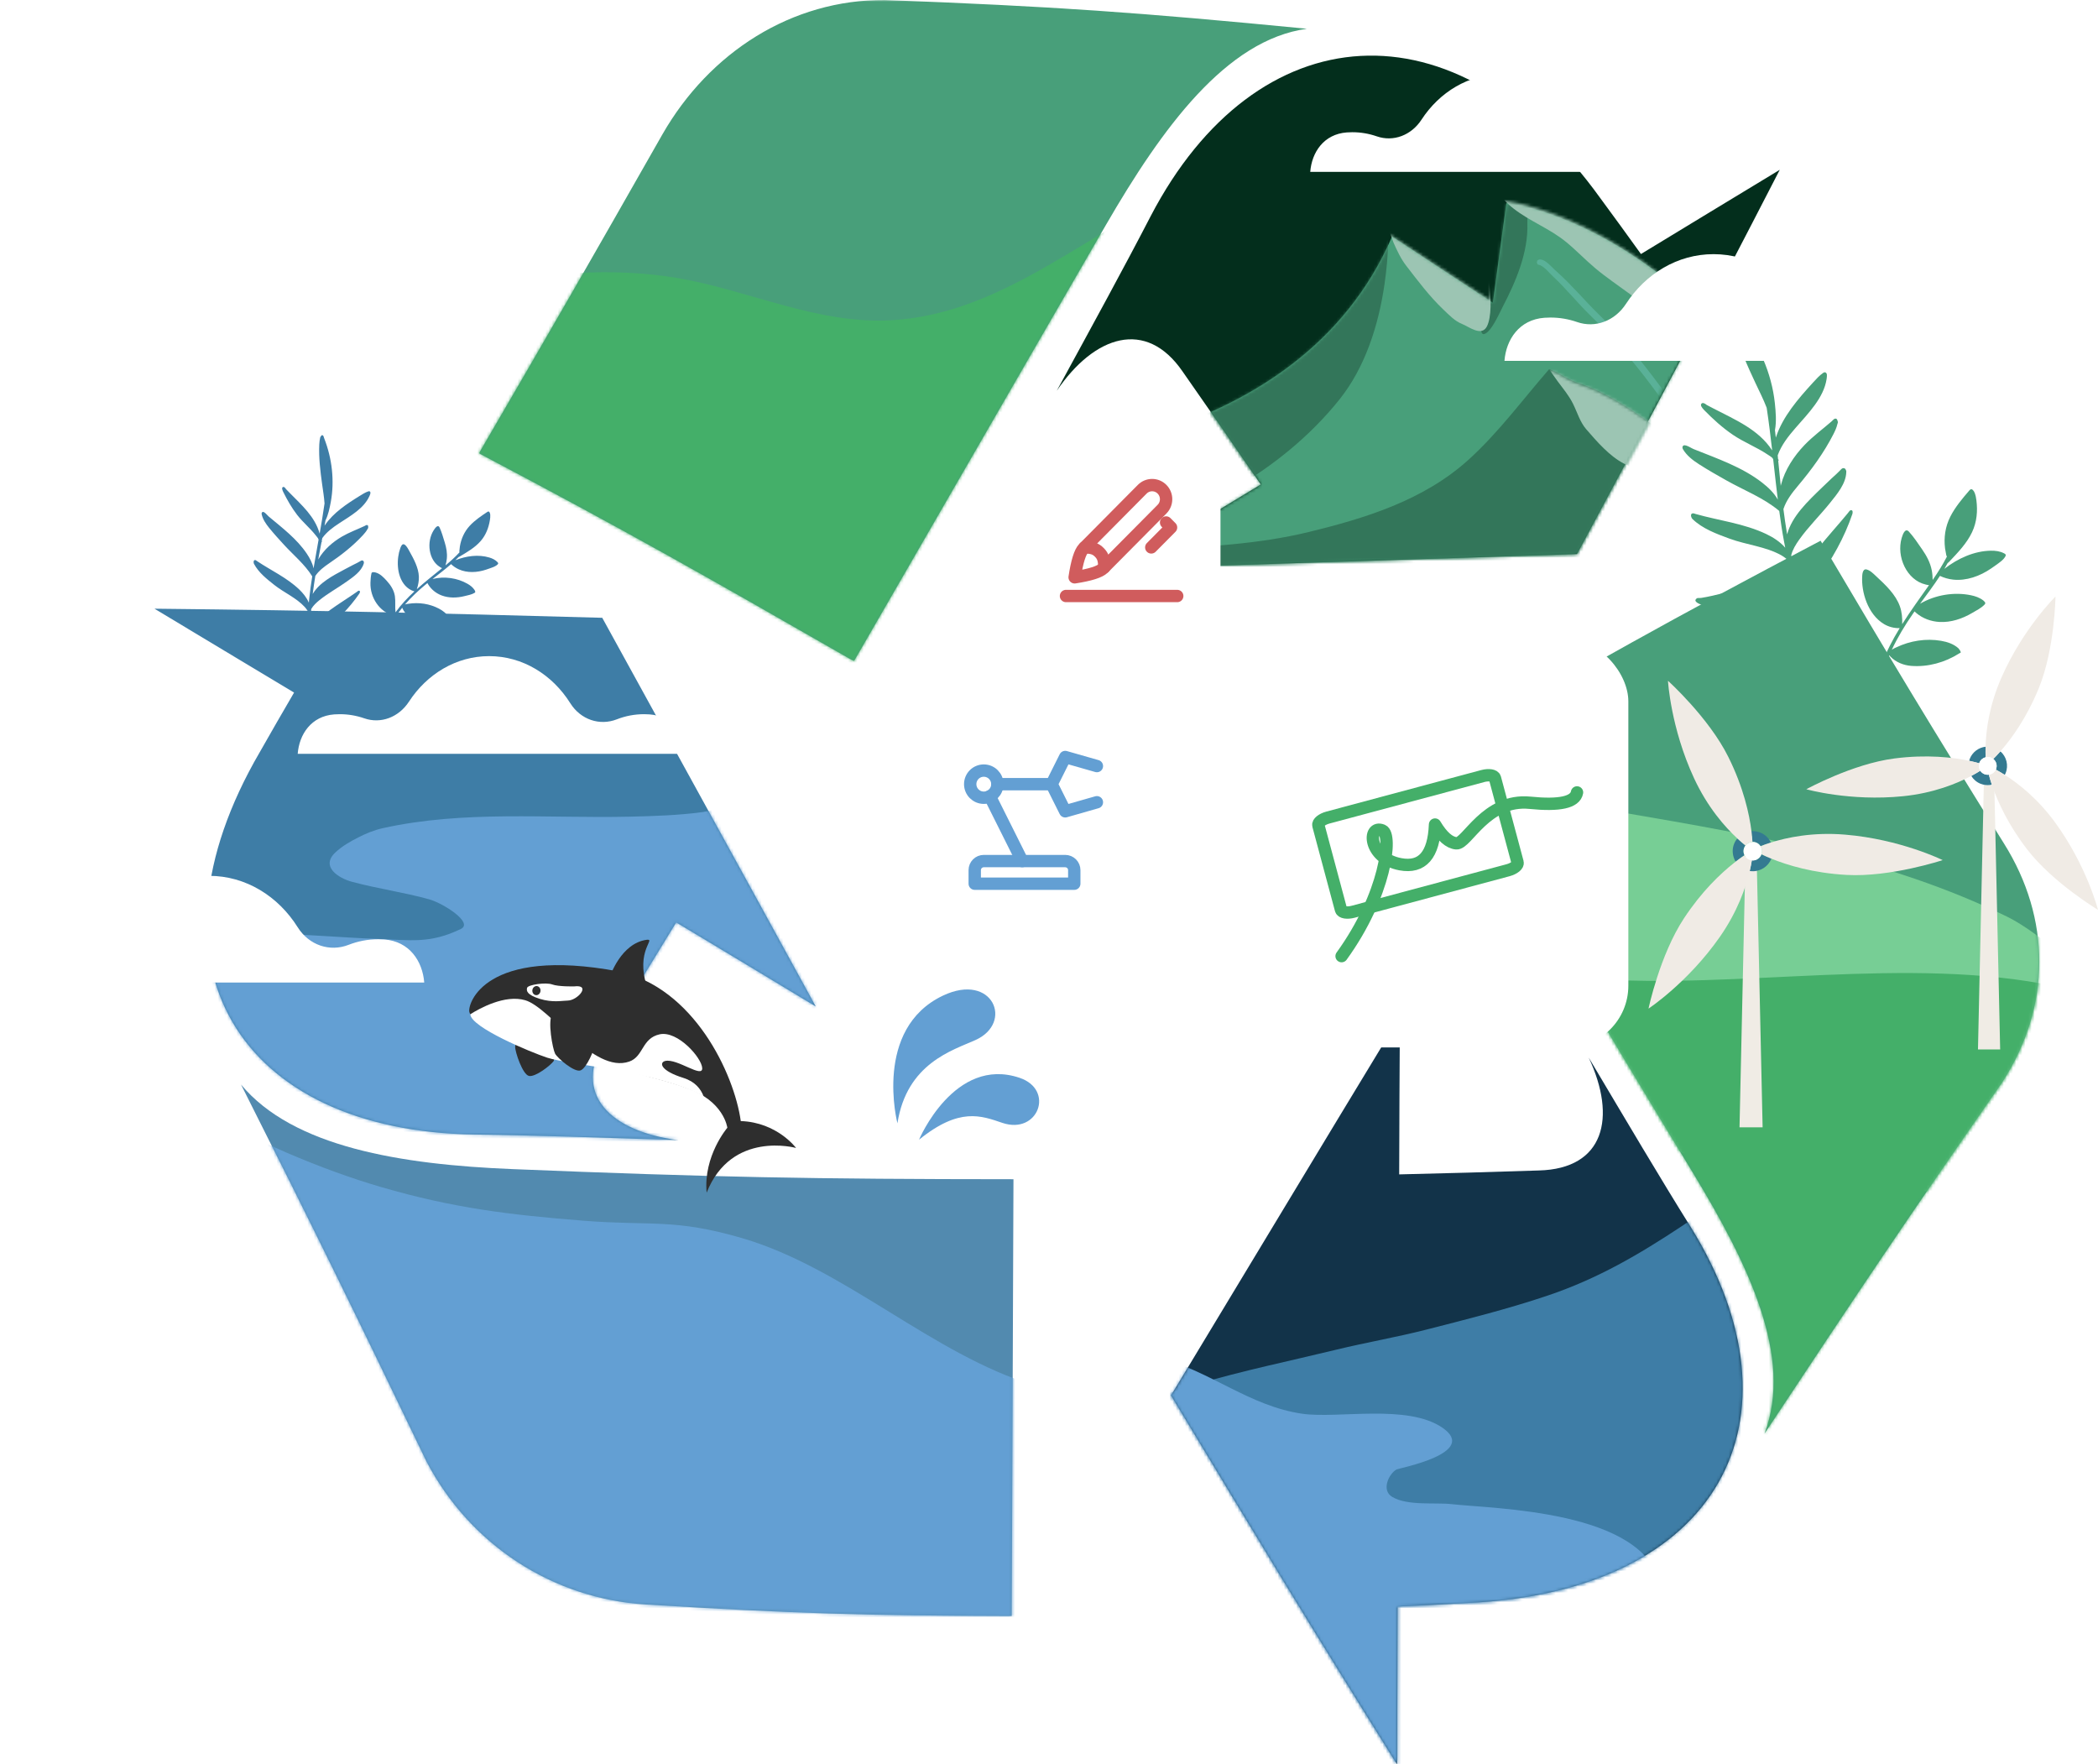 <svg height="571" viewBox="0 0 679 571" width="679" xmlns="http://www.w3.org/2000/svg" xmlns:xlink="http://www.w3.org/1999/xlink"><filter id="a" height="174.2%" width="174.2%" x="-37.1%" y="-35.6%"><feOffset dx="0" dy="2" in="SourceAlpha" result="shadowOffsetOuter1"/><feGaussianBlur in="shadowOffsetOuter1" result="shadowBlurOuter1" stdDeviation="16"/><feColorMatrix in="shadowBlurOuter1" result="shadowMatrixOuter1" type="matrix" values="0 0 0 0 0   0 0 0 0 0   0 0 0 0 0  0 0 0 0.225 0"/><feMerge><feMergeNode in="shadowMatrixOuter1"/><feMergeNode in="SourceGraphic"/></feMerge></filter><filter id="b" height="196.9%" width="196.9%" x="-48.4%" y="-45.3%"><feOffset dx="0" dy="2" in="SourceAlpha" result="shadowOffsetOuter1"/><feGaussianBlur in="shadowOffsetOuter1" result="shadowBlurOuter1" stdDeviation="10"/><feColorMatrix in="shadowBlurOuter1" result="shadowMatrixOuter1" type="matrix" values="0 0 0 0 0.042   0 0 0 0 0.042   0 0 0 0 0.042  0 0 0 0.5 0"/><feMerge><feMergeNode in="shadowMatrixOuter1"/><feMergeNode in="SourceGraphic"/></feMerge></filter><filter id="c" height="165.6%" width="165.6%" x="-32.8%" y="-30.6%"><feOffset dx="0" dy="2" in="SourceAlpha" result="shadowOffsetOuter1"/><feGaussianBlur in="shadowOffsetOuter1" result="shadowBlurOuter1" stdDeviation="9.5"/><feColorMatrix in="shadowBlurOuter1" result="shadowMatrixOuter1" type="matrix" values="0 0 0 0 0   0 0 0 0 0   0 0 0 0 0  0 0 0 0.452 0"/><feMerge><feMergeNode in="shadowMatrixOuter1"/><feMergeNode in="SourceGraphic"/></feMerge></filter><mask id="d" fill="#fff"><path d="m45.178 27.143c-4.474 7.676-6.656 11.455-11.063 19.209-40.351 69.189-6.475 122.644 69.311 123.822 19.436.242 40.994 1.004 66.16 1.826-22.143-2.794-34.571-14.916-23.763-32.59 9.174-15.222 13.768-22.832 23.028-37.885 18.075 10.86 27.102 16.286 45.149 27.2-27.471-50.231-41.489-75.514-69.086-125.783-58.576-1.59-87.734-2.33-144.914-2.942 18.056 10.888 27.095 16.281 45.178 27.143z" fill="#fff" fill-rule="evenodd"/></mask><mask id="e" fill="#fff"><path d="m130.967 168.278c47.196 2.892 70.912 3.622 118.469 3.722.233-56.551.367-84.807.564-141.358-65.055-.026-97.5-.638-162.16-3.276-35.982-1.461-70.976-7.082-87.84-27.366 24.074 47.742 36.082 72.282 60.027 121.997 14.156 27.079 40.911 44.404 70.94 46.281z" fill="#fff" fill-rule="evenodd"/></mask><mask id="f" fill="#fff"><path d="m30.422 51.925c-8.661 16.747-18.727 35.107-30.422 56.567 12.22-17.976 28.915-23.429 40.707-6.298 10.21 14.637 15.313 21.96 25.331 36.6-17.974 10.902-26.946 16.348-44.958 27.205 58.762-1.768 88.421-2.822 147.278-4.682 26.908-50.091 40.253-75.052 65.642-124.362-17.99 10.876-26.943 16.346-44.921 27.255-5.216-7.249-7.792-10.798-13.11-18.024-22.455-31.225-48.919-46.185-74.139-46.187-27.572-.002-53.656 17.876-71.409 51.925z" fill="#fff" fill-rule="evenodd"/></mask><mask id="g" fill="#fff"><path d="m120.189 32.181-32.647-21.403c-12.596 29.22-35.787 46.477-58.723 56.666 5.166 7.404 9.622 13.841 16.191 23.408-17.995 10.879-26.977 16.314-45.01 27.148 58.829-1.764 88.522-2.816 147.446-4.672 17.149-31.822 28.795-53.479 41.554-77.713-34.33-32.893-64.419-35.615-64.419-35.615" fill="#fff" fill-rule="evenodd"/></mask><mask id="h" fill="#fff"><path d="m120.189 32.181-32.647-21.403c-12.596 29.22-35.787 46.477-58.723 56.666 5.166 7.404 9.622 13.841 16.191 23.408-17.995 10.879-26.977 16.314-45.01 27.148 58.829-1.764 88.522-2.816 147.446-4.672 17.149-31.822 28.795-53.479 41.554-77.713-34.33-32.893-64.419-35.615-64.419-35.615" fill="#fff" fill-rule="evenodd"/></mask><mask id="i" fill="#fff"><path d="m120.189 32.181-32.647-21.403c-12.596 29.22-35.787 46.477-58.723 56.666 5.166 7.404 9.622 13.841 16.191 23.408-17.995 10.879-26.977 16.314-45.01 27.148 58.829-1.764 88.522-2.816 147.446-4.672 17.149-31.822 28.795-53.479 41.554-77.713-34.33-32.893-64.419-35.615-64.419-35.615" fill="#fff" fill-rule="evenodd"/></mask><mask id="j" fill="#fff"><path d="m138.713.036c-8.54 9.707-16.468 20.407-26.194 29.092-14.701 13.131-33.887 18.82-51.782 23.136-16.628 4.009-33.385 4.655-50.289 5.785-.169.01-.338.022-.506.034-3.046 1.815-6.311 3.757-9.941 5.917 59.011-1.752 88.796-2.797 147.902-4.639 8.862-16.28 16.26-29.88 23.098-42.531-7.265-5.1-14.674-9.832-23.008-12.541-2.22-.719-4.863-2.252-6.885-3.401-.25-.14-1.789-.887-2.27-.887-.059 0-.103.012-.124.036" fill="#fff" fill-rule="evenodd"/></mask><mask id="k" fill="#fff"><path d="m120.189 32.181-32.647-21.403c-12.596 29.22-35.787 46.477-58.723 56.666 5.166 7.404 9.622 13.841 16.191 23.408-17.995 10.879-26.977 16.314-45.01 27.148 58.829-1.764 88.522-2.816 147.446-4.672 17.149-31.822 28.795-53.479 41.554-77.713-34.33-32.893-64.419-35.615-64.419-35.615" fill="#fff" fill-rule="evenodd"/></mask><mask id="l" fill="#fff"><path d="m120.189 32.181-32.647-21.403c-12.596 29.22-35.787 46.477-58.723 56.666 5.166 7.404 9.622 13.841 16.191 23.408-17.995 10.879-26.977 16.314-45.01 27.148 58.829-1.764 88.522-2.816 147.446-4.672 17.149-31.822 28.795-53.479 41.554-77.713-34.33-32.893-64.419-35.615-64.419-35.615" fill="#fff" fill-rule="evenodd"/></mask><mask id="m" fill="#fff"><path d="m120.189 32.181-32.647-21.403c-12.596 29.22-35.787 46.477-58.723 56.666 5.166 7.404 9.622 13.841 16.191 23.408-17.995 10.879-26.977 16.314-45.01 27.148 58.829-1.764 88.522-2.816 147.446-4.672 17.149-31.822 28.795-53.479 41.554-77.713-34.33-32.893-64.419-35.615-64.419-35.615" fill="#fff" fill-rule="evenodd"/></mask><mask id="n" fill="#fff"><path d="m0 0h268v214h-268z" fill="#fff" fill-rule="evenodd"/></mask><mask id="o" fill="#fff"><path d="m0 146.712c48.55 25.613 72.823 39.462 121.371 67.288 32.573-56.325 48.942-84.915 81.58-141.247 18.117-31.288 38.899-59.884 65.049-63.446-54.573-5.303-81.944-7.241-136.616-9.307-.165 0-.326 0-.49 0-30 0-56.405 17.142-71.479 43.436-23.777 41.779-35.668 62.55-59.415 103.276z" fill="#fff" fill-rule="evenodd"/></mask><mask id="p" fill="#fff"><path d="m0 122.584c29.217 48.483 43.806 72.587 73.146 119.416.102-20.433.102-30.631.167-51.07 9.062-.416 13.51-.636 22.606-1.144 81.683-3.703 110.801-59.469 72.228-121.732-9.944-15.933-20.541-33.871-32.971-54.775 9.125 19.485 5.003 35.99-16.128 36.532-18.125.57-27.19.854-45.212 1.268.067-20.433.099-30.64.229-51.079-29.638 48.856-44.458 73.602-74.064 122.584z" fill="#fff" fill-rule="evenodd"/></mask><mask id="q" fill="#fff"><path d="m73.146 242c.102-20.433.102-30.631.167-51.07 9.062-.416 13.51-.636 22.606-1.144 81.683-3.703 110.801-59.469 72.228-121.732-9.944-15.933-20.541-33.871-32.971-54.775 9.125 19.485 5.003 35.99-16.128 36.532-18.125.57-27.19.854-45.212 1.268.067-20.433.099-30.64.229-51.079-29.638 48.856-44.458 73.602-74.064 122.584 29.217 48.483 43.806 72.587 73.146 119.416z" fill="#fff" fill-rule="evenodd"/></mask><mask id="r" fill="#fff"><path d="m0 67.632c32.207 55.872 48.461 83.527 80.867 136.885 17.994 29.688 32.6 59.628 23.191 84.483 30.761-46.503 46.158-69.482 76.884-113.655 16.153-24.922 15.792-53.202.626-77.357-23.784-38.175-35.662-57.88-59.35-97.988-48.82 25.68-73.332 39.566-122.218 67.632z" fill="#fff" fill-rule="evenodd"/></mask><mask id="s" fill="#fff"><path d="m80.867 204.517c17.994 29.688 32.6 59.628 23.191 84.483 30.761-46.503 46.158-69.482 76.884-113.655 16.153-24.922 15.792-53.202.626-77.357-23.784-38.175-35.662-57.88-59.35-97.988-48.82 25.68-73.332 39.566-122.218 67.632 32.207 55.872 48.461 83.527 80.867 136.885z" fill="#fff" fill-rule="evenodd"/></mask><g fill="none" fill-rule="evenodd"><path d="m264 325.725c-27.473-50.231-41.489-75.514-69.088-125.783-58.574-1.592-87.732-2.331-144.912-2.942 18.056 10.888 27.095 16.28 45.176 27.142-4.472 7.678-6.655 11.457-11.061 19.211-40.351 69.189-6.475 122.642 69.311 123.822 19.434.242 40.994 1.002 66.16 1.826-22.143-2.795-34.571-14.916-23.763-32.592 9.174-15.22 13.768-22.83 23.028-37.884 18.075 10.86 27.1 16.285 45.149 27.2" fill="#3e7da6"/><path d="m189.085 63.676c.169.34.316-1.203-.059-1.135-3.951.726-7.616 2.735-11.596 3.273-7.833 1.059-15.764 1.315-23.667 1.494-26.669.598-53.589-2.118-79.884 3.724-2.786.619-5.466 1.728-8.006 3.028-2.602 1.331-5.195 2.818-7.322 4.817-4.966 4.666 1.168 8.373 5.299 9.49 8.266 2.237 16.805 3.397 25.054 5.694 4.512 1.257 14.458 7.554 10.243 9.592-10.033 4.852-16.298 3.597-27.033 3.213-23.033-.824-49.172-4.664-71.859 2.802-8.451 2.782-31.848 10.298-28.51 25.139 4.624 20.542 34.497 40.062 53.512 45.199 60.47 16.333 115.883 7.723 176.313-2.132 19.181-3.129 42.35-2.209 59.707-13.01 22.65-14.094 55.43-45.405 30.256-73.309-4.916-5.448-10.145-10.766-16.217-14.896-6.011-4.088-12.718-7.272-19.645-9.499z" fill="#639fd3" mask="url(#d)" transform="translate(50 197)"/><path d="m165.841 378.368c64.659 2.637 97.103 3.248 162.159 3.276-.198 56.55-.333 84.804-.564 141.356-47.558-.1-71.272-.831-118.468-3.722-30.03-1.877-56.783-19.202-70.941-46.28-23.943-49.714-35.953-74.255-60.027-121.998 16.866 20.286 51.858 25.907 87.841 27.368z" fill="#528aaf"/><path d="m-41.437-3.638c1.775-1.034 1.749-4.617 3.573-5.547 6.285-3.209 19.54 13.874 23.189 16.135 17.593 10.896 41.205 20.751 59.962 26.215 23.624 6.881 41.824 9.023 65.514 10.905 22.02 1.749 29.378-.805 51.525 5.688 33.094 9.702 61.468 37.609 94.46 47.633 10.465 3.181 40.432 6.915 54.393 13.865 6.444 3.209 16.119 8.576 19.935 17.301 7.148 16.331-5.909 39.555-17.256 45.295-34.94 17.67-75.544 12.514-114.349 8.878-35.963-3.371-63.671-8.073-99.425-18.728-48.178-14.36-91.348-43.72-133.607-77.104z" fill="#639fd3" mask="url(#e)" transform="translate(78 351)"/><path d="m363.078 184c58.764-1.768 88.423-2.822 147.278-4.684 26.91-50.091 40.256-75.049 65.644-124.361-17.992 10.876-26.943 16.348-44.921 27.257-5.218-7.248-7.794-10.8-13.11-18.024-47.006-65.362-111.556-59.458-145.548 5.738-8.663 16.745-18.729 35.105-30.422 56.565 12.218-17.974 28.915-23.429 40.706-6.296 10.212 14.635 15.313 21.958 25.333 36.598-17.974 10.902-26.948 16.35-44.96 27.207" fill="#032e1c"/><path d="m-15.193 130.065s93.125-.325 123.713-71.512l32.612 21.448 4.385-32.248s47.976 4.354 91.853 68.536l-4.308 54.486h-246.561z" fill="#489f7a" mask="url(#f)" transform="translate(342 18)"/><g fill="#33765a"><path d="m86.059 5.741v1.804c0 1.471.196 2.822.196 4.284 0 4.465-.537 9.789-1.178 14.205-1.955 13.466-6.361 26.967-14.531 37.202-18.74 23.475-48.136 39.157-75.205 44.642-10.846 2.197-27.083 2.392-33.971-9.47-7.255-12.495 5.566-25.12 13.942-30.211 7.703-4.683 16.659-7.37 24.937-10.372 15.44-5.598 30.845-11.057 45.36-19.389 9.107-5.229 18.07-12.378 25.722-20.067 4.754-4.774 10.307-11.386 15.906-13.528" mask="url(#g)" transform="translate(363 66)"/><path d="m115.903 27.774c.33.14-.354 3.032-.379 3.596-.127 2.851.276 5.781.644 8.503.096.717.218 2.444 1.095 2.256 2.312-.495 4.977-6.726 6.163-9.006 4.191-8.053 8.228-17.504 7.892-26.879-.117-3.267 1.114-6.913-.616-9.386-.675-.964-8.364-6.868-8.621-6.352-3.094 6.199-.513 23.756-2.697 30.52-.609 1.892-1.574 4.8-2.591 6.412-.299.476-1.48 2.956-1.308 2.842" mask="url(#h)" transform="translate(363 66)"/><path d="m-26.437 111.835c1.519 0 4.47 1.895 6.714 2.056 10.041.721 20.148-1.209 30.139-1.885 16.85-1.138 33.556-1.787 50.132-5.824 17.842-4.346 36.968-10.076 51.626-23.301 9.693-8.744 17.597-19.52 26.11-29.296.203-.233 2.108.697 2.388.857 2.014 1.157 4.651 2.701 6.862 3.427 12.833 4.21 23.461 13.284 34.766 21.072 8.889 6.124 18.903 9.872 25.514 19.358 2.374 3.41 5.694 6.031 6.266 10.622 2.354 18.911-21.719 18.865-32.079 19.36-3.126.15-6.27.343-9.399.343h-10.893c-21.952 0-43.839-1.012-65.799-.172-16.723.642-33.176 3.327-49.834 4.798-11.985 1.057-23.955 1.375-35.959 1.883-2.771.119-5.597.188-8.355.514-2.64.314-5.262.593-7.907.857-7.401.74-18.131 3.194-23.126-4.453-1.849-2.83-3.437-5.985-1.94-9.424" mask="url(#i)" transform="translate(363 66)"/></g><path d="m136.459-3.785c-.589-.409 1.111 2.278 1.359 2.593 1.157 1.469 2.187 3.091 3.315 4.614 1.727 2.329 3.613 4.545 4.951 7.234 1.381 2.78 2.263 5.926 4.262 8.239 3.541 4.093 7.589 8.762 12.258 11.163 3.981 2.047 8.176 3.114 12.156 5.16 5.848 3.007 9.883 9.347 15.276 13.098 5.02 3.492 11.093 3.328 16.666 3.518 1.028.034 5.993.005 6.144-1.988.133-1.764-2.344-4.961-3.069-6.419-3.17-6.374-6.02-12.005-11.242-16.554-14.05-12.245-28.796-22.815-46.28-27.414-2.054-.541-3.973-1.603-6.072-1.918-1.638-.245-3.325.13-4.918-.289-2.313-.608-3.88-1.596-6.313-.93" fill="#9cc5b3" mask="url(#j)" transform="translate(363 120)"/><path d="m87.634 9.501c-.103-.133 1.028 3.246 1.322 3.919 1.104 2.525 2.431 5.353 4.076 7.482 3.936 5.091 7.576 9.981 12.139 14.325 1.828 1.74 3.743 3.743 6.033 4.631 2.167.842 6.292 4.225 8.041.745 2.869-5.71.082-24.203-3.777-28.53-2.137-2.397-5.753 6.074-8.177 4.094-1.672-1.364-3.478-2.527-5.231-3.732-2.505-1.72-5.684-4.381-8.608-5.065-2.409-.564-4.901 2.113-7.009 1.142" fill="#9cc5b3" mask="url(#k)" transform="translate(362 65)"/><path d="m123.834-2.818c-.934 1.302 2.896 4.446 3.971 5.286 5.435 4.253 11.767 6.492 17.149 10.924 3.217 2.651 6.153 5.748 9.356 8.43 3.597 3.013 7.408 5.548 11.142 8.308 4.052 2.992 8.117 6.076 12.699 7.83.644.247 1.229.69 1.875.937 2.704 1.037 9.713 2.458 11.294-1.713.448-1.183-.616-3.275-1.088-4.232-1.725-3.503-4.9-6.814-7.277-9.807-6.884-8.658-15.449-15.75-24.24-21.667-4.223-2.844-8.52-5.628-13.397-6.683-5.003-1.081-11.334-3.612-16.422-2.299-2.0.516-3.638.505-4.987 2.387-.386.54-.654 1.637-.467 2.342.043.169.276 1.135.472.864" fill="#9cc5b3" mask="url(#l)" transform="translate(362 65)"/><path d="m186.793 50.265c1.483.102 2.632 1.983 3.406 3.827.932 1.419 2.074 3.881.158 4.505-2.015.655-4.28-3.279-4.771-6.08-.163-.926.01-2.292 1.207-2.252m-7.07 4.036c.836.085 1.559 1.04 1.559 1.04.556.285.506.448.651.721 2.029 3.887 4.572 6.628 6.831 10.186 1.524 2.399 2.961 4.874 4.314 7.408 0 0 1.729 2.911 3.037 5.291 1.282 2.378 2.539 4.765 3.923 7.147l.13.711s-.297.578-.333.605c0 0-.64-.024-.591.231 0 0 .091.918-.5 1.24-.934.509-1.99-1.137-2.712-2.399l-.649-1.202-.221-.41-.242-.069c-.436-.805-.407-1.137-.407-1.137-3.547-6.6-6.949-13.23-10.628-19.787-.35-.609-.474-.774-.724-1.149-1.124-1.661-2.347-3.22-2.903-5.221l-.575-.595c-.524-.554-1.033-1.126-.86-1.916l.728-.686c.12-.017.129-.009.173-.009m-43.38-35.346c1.985.047 3.753 2.472 5.542 4.008 4.712 4.179 8.805 9.156 13.411 13.656 12.773 12.48 23.501 27.566 33.41 43.193l.191.302c2.316 3.725 4.584 7.509 6.85 11.295l.137.711s-.297.583-.333.611l-.606.147-.532-.383c-12.28-19.584-25.054-39.304-41.58-55.266-4.17-4.027-7.863-8.686-12.074-12.614-1.385-1.292-2.604-2.985-4.215-3.739-.685-.321-.29-.086-.29-.086l-.585-.188-.304-.605.158-.666s.467-.381.821-.374" fill="#5ab198" mask="url(#m)" transform="translate(362 65)"/><path d="m268 9.309c-26.149 3.562-46.93 32.156-65.049 63.445-32.639 56.33-49.009 84.919-81.582 141.246-48.546-27.826-72.82-41.677-121.369-67.289 23.747-40.726 35.637-61.497 59.415-103.276 15.155-26.436 41.765-43.621 71.967-43.435 54.673 2.065 82.042 4.004 136.618 9.309" fill="#489f7a" mask="url(#n)" transform="translate(155)"/><path d="m-59.811 122.444c29.848-27.387 83.922-39.138 123.57-32.547 23.553 3.915 45.751 15.227 70.103 13.722 37.573-2.322 65.092-30.937 98.732-44.107 21.789-8.532 56.711-16.266 70.212 9.914 22.347 43.336-28.321 95.832-55.419 122.765-30.716 30.53-66.334 58.163-109.477 68.39-65.655 15.563-163.958-2.411-220.651-35.521z" fill="#44af69" mask="url(#o)" transform="translate(155)"/><path d="m453.064 329c-29.639 48.856-44.458 73.602-74.064 122.584 29.215 48.483 43.804 72.587 73.146 119.416.102-20.433.102-30.631.167-51.072 9.062-.414 13.51-.634 22.604-1.142 81.685-3.703 110.802-59.469 72.23-121.732-9.944-15.933-20.543-33.869-32.971-54.775 9.123 19.485 5.003 35.992-16.128 36.532-18.125.57-27.19.854-45.214 1.269.068-20.435.101-30.642.23-51.08" fill="#123349"/><path d="m186.421 51.026c.676.168-1.271.61-1.785 1.079-1.686 1.541-3.005 3.471-4.776 4.913-4.614 3.763-9.364 7.379-14.328 10.665-14.195 9.397-27.49 17.178-43.709 22.641-12.891 4.344-26.116 7.645-39.294 11.017-9.602 2.456-19.393 4.122-29.024 6.465-30.193 7.338-60.734 12.429-87.182 29.857-13.205 8.7-21.002 25.207-14.079 40.474 11.379 25.092 36.577 42.892 61.547 52.635 49.246 19.217 97.574 24.867 145.257-.199 18.154-9.543 37.807-19.174 48.478-37.743 9.48-16.497 19.471-36.198 17.531-56.211-1.317-13.568-6.403-11.727-9.57-24.814-1.749-7.228 1.051-14.435 2.736-21.215z" fill="#3e7da6" mask="url(#p)" transform="translate(379 329)"/><path d="m-66.723 109.572c2.089-.5 3.587-2.805 5.725-2.96 17.579-1.268 40.483-.56 57.634 3.963 16.176 4.268 28.835 15.511 45.82 17.969 11.609 1.682 34.019-3.274 45.388 4.535 11.939 8.198-14.094 13.078-14.864 13.499-2.372 1.292-5.119 6.671-1.381 8.891 4.98 2.956 13.973 1.733 19.2 2.331 13.422 1.536 62.315 1.857 67.444 25.956.497 2.338-1.061 4.677-1.275 7.061-.316 3.535.671 12.436-1.677 15.794-5.691 8.137-19.522 18.417-27.403 23.999-17.492 12.384-24.265 18.006-45.313 23.474-9.568 2.485-28.162 1.95-37.852 2.51-30.186 1.743-49.529 5.335-77.038-7.063z" fill="#639fd3" mask="url(#q)" transform="translate(379 329)"/><path d="m571.058 464c9.408-24.855-5.197-54.795-23.192-84.483-32.406-53.358-48.659-81.015-80.866-136.885 48.885-28.065 73.399-41.952 122.219-67.632 23.687 40.108 35.564 59.813 59.349 97.988 15.167 24.155 15.528 52.433-.625 77.357-30.728 44.173-46.124 67.153-76.884 113.655" fill="#489f7a"/><path d="m-16.529 62.965c-.542-2.529 7.646 2.874 8.198 3.253 5.188 3.529 11.009 5.658 16.736 8.196 16.34 7.249 32.993 10.691 50.649 13.72 42.415 7.275 84.974 14.654 123.651 33.602 10.558 5.172 31.524 22.926 35.523 33.764 1.807 4.902.441 9.978.005 14.909-2.835 31.99-35.411 42.891-64.095 39.946-22.677-2.328-45.36-2.507-67.483-9.208-19.257-5.832-36.76-15.252-55.7-21.948-25.986-9.185-59.772-22.003-75.472-46.055z" fill="#77ce95" mask="url(#r)" transform="translate(467 175)"/><path d="m2.418 138.848c.832 5.398 9.506.689 14.277.96 16.431.929 32.703 2.49 49.331 2.636 49.764.439 104.058-9.199 149.523 6.492 11.395 3.934 21.529 10.505 32.128 16.072 19.94 10.478 31.26 23.464 16.345 55.457-17.476 37.483-48.01 58.207-79.613 66.391-63.759 16.512-133.111 22.117-177.047-20.549-27.097-26.314-43.141-81.954-5.447-129.752" fill="#44af69" mask="url(#s)" transform="translate(467 175)"/><g transform="translate(0 24)"><path d="m596.347 190.035c-.334.069-.551-.325-.989-.528l-.067-.048c-5.338-5.219-9.29-11.644-12.179-18.489l-.227-.249-.213-.383c-.048-.144.021-.383.021-.383-.102-.261-.205-.523-.308-.786-.052-.125-.098-.253-.151-.378-3.188-.469-6.613.581-9.844 1.3-.754.167-1.509.332-2.264.495-5.541 1.183-11.281 2.164-16.916 1.511-.857-.1-1.71-.242-2.56-.39 0 0-2.59-.822-1.786-1.781.511-.615.835-.285 1.731-.421 4.897-.775 9.653-2.37 14.557-3.189 5.523-.92 11.317-.982 16.531.987-.057-.155-.115-.311-.169-.469-1.105-3.123-2.032-6.31-2.817-9.527 0 0-1.124-.987-2.189-1.587-5.066-2.845-11.221-3.362-16.748-5.384-4.288-1.581-8.703-3.187-11.983-6.334 0 0-.188-.227-.212-.265-.021-.043-.046-.083-.067-.124-.038-.07-.069-.141-.096-.215-.031-.065-.05-.136-.071-.205-.093-.337-.115-.81.294-.994.384-.17.795.045 1.168.155 7.528 2.135 15.572 3.037 22.823 6.477 2.313 1.102 4.501 2.527 6.16 4.43 0 0-.179-.906-.356-1.824-.635-3.337-1.137-6.701-1.585-10.075-5.028-4.237-11.343-6.639-17.078-9.867-2.985-1.679-5.978-3.378-8.834-5.209-2.063-1.324-4.047-2.843-5.265-4.923-.188-.347-.148-.679-.148-.679.1-.449.422-.724 1.218-.483.876.261 1.614.829 2.473 1.178 7.669 3.07 15.698 5.82 22.14 10.852 1.97 1.544 3.825 3.299 5.019 5.461l.015.029c-.465-3.775-.886-7.565-1.306-11.352l-.201-1.772c-.286-.346-.065-.335-.945-.933-.132-.091-.268-.179-.404-.268-.244-.16-.523-.337-.523-.337-3.539-2.367-7.631-3.936-11.16-6.336-3.421-2.327-6.49-5.116-9.338-8.04-.043-.043-.081-.088-.126-.131-.516-.586-1.208-1.408-.685-1.937.418-.428 1.179.012 1.657.435.014.009 1.311.691 2.337 1.222 6.959 3.594 14.478 6.774 18.804 13.415l.065.103c-.52-4.538-1.067-9.09-1.752-13.619l-.036-.213c-1.046-2.747-2.4-5.367-3.639-8.019-2.547-5.453-5.059-10.948-6.535-16.815-.277-1.085-.461-2.193-.533-3.314l.243-.755c.117-.11.052-.371.449-.43.595-.084.847.607 1.258 1.117 6.217 7.632 10.36 16.965 11.408 26.722.294 2.89.566 5.85.036 8.748.052.459.107.914.157 1.372.053.454.119 1.067.119 1.067.031-.089.059-.177.086-.263 2.211-6.609 7.041-12.196 11.912-17.532 1.053-1.15 2.12-2.35 3.374-3.208.208-.141.473-.22.697-.113.618.301.48 1.117.423 1.697-.017.162-.038.321-.062.48-.922 6.003-5.811 10.936-10.113 15.864-2.323 2.67-4.531 5.506-5.702 8.769l.108 1.257c.108.146.306.211.112.526l-.052.048c.26 2.637.521 5.276.798 7.912l.017.167c.026-.122.057-.246.086-.37 1.242-4.818 4.178-9.298 7.638-12.892 2.689-2.795 5.838-5.098 8.796-7.67.208-.187.25-.294.661-.639.327-.275.967-.371 1.149.356.313.801.096.743-.012 1.257-.253 1.124-.747 2.183-1.275 3.223-3.059 5.991-7.1 11.524-11.494 16.734-1.901 2.266-3.749 4.657-4.672 7.464l-.014.052c.325 2.548.685 5.088 1.106 7.613l.048.294.043.263c1.581-5.901 6.599-10.604 11.355-15.204 1.008-.976 2.022-1.954 3.049-2.912.513-.478 1.029-.952 1.556-1.422.564-.505 1.055-1.059 1.604-1.606.348-.351 1.067-.468 1.39.172l.176.428c.046.241.017.309.012.43-.102 3.682-2.936 7.043-5.245 9.924-3.244 4.046-6.993 7.696-9.984 11.906-1.108 1.561-2.132 3.213-2.586 5.04l-.003.017c.724 3.244 1.588 6.453 2.617 9.604 0 0 .15-.987.368-1.776 1.015-3.716 3.336-7.05 5.749-10.096 3.032-3.821 6.348-7.421 9.436-11.179.318-.387.74-.94.74-.94.224-.232.695-.323.884.007.206.352-.015.971.014.978-2.624 7.72-6.645 14.902-11.585 21.501-1.416 1.887-2.958 3.713-3.882 5.845l-.071.174c2.784 6.872 6.766 13.363 12.031 18.754l.217.323c.198.399.157.144.317.72.043.144.136.291-.196.409" fill="#489f7a"/><path d="m630.103 156.13c-.091-.136-.17-.299-.212-.488-.146-.696-.277-1.398-.382-2.102l-.012-.084c-.434-3.436.057-7.005 1.719-10.273 1.576-3.096 3.882-5.822 6.069-8.366.296-.347.638-.763 1.213-.234.552.528.755 1.349.948 2.133 0 0 .134.717.2 1.22.435 3.383.17 6.974-1.411 10.312-1.734 3.663-4.66 6.654-7.458 9.621l-.246.211-.205.168c-.337.622-.688 1.239-1.053 1.85 4.379-3.386 9.646-5.776 15.039-5.87 1.485-.028 2.972.16 4.285.853.041.022.083.043.124.067.029.017.059.034.088.053.241.153.484.37.241.823-.647 1.2-1.922 2.03-3.116 2.888 0 0-.896.631-1.507 1.057-3.655 2.52-8.082 4.083-12.344 3.617-1.48-.163-2.908-.574-4.235-1.202-2.024 3.101-4.283 6.077-6.437 9.014 4.978-2.912 11.092-3.873 16.496-2.745 1.416.296 2.762.753 3.951 1.669.022.015.041.036.062.055.06.055.119.112.177.17.036.036.072.074.107.11.026.028.052.055.076.083.191.218.411.48.041.884-1.115 1.19-2.64 1.922-4.083 2.774-3.223 1.894-6.85 3.079-10.484 2.896-2.829-.143-5.542-1.155-7.636-2.953-.17-.146-.334-.303-.492-.466-.174.246-.346.49-.516.736-2.59 3.728-4.937 7.612-6.84 11.663.656-.442.97-.533 1.432-.753 4.544-2.181 9.701-2.958 14.5-2.13 2.027.351 4.028 1.012 5.544 2.353.017.015.015.015.033.033.392.404.721 1.038.721 1.038.112.651.139.291-.434.662-4.605 2.941-10.138 4.444-15.479 4.036-2.533-.194-4.98-1.191-6.692-2.934-.153-.156-.301-.321-.441-.495-1.447 3.362-2.576 6.836-3.273 10.431-.822 4.239-1.036 8.533-.52 12.746.088.933.217 1.862.375 2.783l-.241.605c-.108-.062-.1-.076-.181-.167l-.27-.196c-.231-.932-.428-1.869-.595-2.814l-.007-.036c-.886-6.07-.231-12.509 1.581-18.364.04-.124.077-.249.117-.375-6.675.311-12.979-4.499-14.752-11.184-.361-1.367-.673-2.771-.759-4.156-.04-.662.907-.909 1.932-.927 2.122-.04 4.142 1.019 6.009 2.087 2.356 1.346 4.534 3.068 5.714 5.527 1.065 2.216 1.414 4.712 2.435 6.957 1.476-4.083 3.507-7.959 5.799-11.71-1.783.05-3.533-.402-5.042-1.294-5.363-3.175-7.427-10.589-7.089-15.514.014-.187.038-2.535 1.408-2.183 1.192.309 2.129 1.294 3.02 2.113 3.152 2.917 6.425 6.008 7.774 9.843.637 1.805.81 3.768.736 5.738 2.729-4.325 5.773-8.488 8.683-12.619-.379-.003-.736-.119-1.108-.206-6.083-1.425-9.533-8.992-7.731-15.094.391-1.32 1.167-3.287 2.337-2.008 1.566 1.712 2.918 3.78 4.3 5.769 1.418 2.049 2.614 4.265 3.099 6.785.196 1.012.262 2.042.282 3.075.055-.079.11-.16.165-.241 1.635-2.357 3.154-4.817 4.451-7.326" fill="#489f7a"/><path d="m104.757 199.956c-.231-.022-.294-.335-.542-.566l-.033-.045c-2.445-4.665-3.746-9.864-4.271-15.127l-.1-.217-.062-.306c-.003-.108.089-.256.089-.256-.015-.201-.029-.401-.045-.6-.009-.096-.014-.193-.024-.289-1.986-.982-4.429-.975-6.681-1.155-.525-.043-1.05-.086-1.576-.132-3.849-.342-7.791-.863-11.338-2.475-.54-.246-1.069-.521-1.592-.796 0 0-1.528-1.098-.812-1.585.456-.315.601-.022 1.213.07 3.35.488 6.769.385 10.132.844 3.787.517 7.58 1.678 10.591 4.1-.007-.119-.014-.237-.017-.356-.1-2.357-.071-4.722.055-7.077 0 0-.535-.906-1.112-1.535-2.739-2.989-6.654-4.617-9.858-7.141-2.483-1.965-5.045-3.976-6.559-6.8 0 0-.077-.194-.086-.225-.005-.033-.014-.065-.019-.098-.01-.055-.017-.11-.021-.167-.005-.05-.005-.101-.005-.153.007-.249.086-.576.391-.615.284-.038.509.194.731.346 4.488 3.017 9.557 5.298 13.604 9.145 1.291 1.231 2.435 2.656 3.139 4.297 0 0 .064-.655.131-1.318.25-2.405.59-4.803.969-7.196-2.438-3.93-6.081-6.874-9.182-10.264-1.614-1.762-3.228-3.539-4.728-5.38-1.082-1.33-2.075-2.778-2.457-4.447-.053-.275.038-.493.038-.493.155-.285.42-.406.891-.077.52.361.89.899 1.38 1.317 4.393 3.68 9.085 7.22 12.289 11.985.979 1.459 1.839 3.041 2.189 4.762l.005.022c.446-2.668.924-5.339 1.402-8.007l.222-1.25c-.119-.294.024-.242-.43-.832-.069-.089-.139-.179-.212-.266-.127-.16-.274-.339-.274-.339-1.838-2.346-4.197-4.265-6.022-6.632-1.769-2.295-3.218-4.832-4.494-7.416-.021-.038-.036-.076-.055-.115-.222-.505-.509-1.208-.064-1.461.358-.205.767.253.996.639.007.009.718.743 1.28 1.317 3.827 3.893 8.101 7.619 9.603 13.042l.022.084c.563-3.202 1.11-6.419 1.564-9.647l.019-.153c-.138-2.089-.499-4.155-.781-6.219-.576-4.244-1.124-8.511-.921-12.815.034-.798.136-1.592.311-2.37l.308-.464c.098-.05.108-.242.379-.199.404.065.43.59.599 1.021 2.54 6.493 3.388 13.712 2.132 20.58-.384 2.028-.795 4.103-1.716 5.97-.059.321-.114.645-.172.966-.055.32-.134.753-.134.753.038-.055.074-.108.108-.162 2.757-4.046 7.019-6.854 11.257-9.48.917-.566 1.851-1.164 2.841-1.489.163-.053.353-.05.477.069.344.332.091.861-.06 1.245-.043.105-.089.21-.136.313-1.795 3.9-5.966 6.25-9.753 8.717-2.046 1.339-4.051 2.814-5.463 4.796l-.181.878c.043.122.158.208-.029.382l-.045.022c-.354 1.851-.709 3.703-1.051 5.557l-.022.117c.041-.077.086-.155.131-.234 1.767-3.025 4.574-5.472 7.545-7.204 2.311-1.348 4.823-2.264 7.265-3.405.172-.083.222-.148.558-.297.268-.12.705-.053.68.48.045.612-.084.526-.258.854-.387.713-.921 1.334-1.471 1.932-3.188 3.45-6.924 6.384-10.827 9.025-1.691 1.15-3.373 2.396-4.534 4.119l-.019.033c-.294 1.803-.563 3.61-.792 5.418l-.026.21-.024.189c2.204-3.696 6.413-5.86 10.431-8.01.852-.457 1.709-.913 2.569-1.353.43-.22.86-.435 1.297-.646.468-.227.898-.502 1.365-.762.298-.167.79-.098.874.406l.029.327c-.019.174-.05.215-.077.296-.798 2.489-3.316 4.193-5.396 5.676-2.92 2.087-6.091 3.797-8.881 6.047-1.032.834-2.029 1.748-2.689 2.898l-.005.012c-.172 2.36-.246 4.727-.201 7.087 0 0 .294-.641.594-1.133 1.401-2.322 3.577-4.114 5.757-5.69 2.738-1.977 5.618-3.742 8.38-5.664.286-.198.669-.486.669-.486.193-.112.518-.077.575.187.065.282-.203.658-.184.669-3.247 4.719-7.299 8.781-11.835 12.255-1.299.992-2.667 1.917-3.694 3.178l-.081.105c.451 5.26 1.759 10.51 4.123 15.275l.077.266c.05.311.074.131.064.557-.002.107.029.225-.21.237" fill="#3e7da6"/><path d="m148.704 154.779c-.033-.112-.052-.239-.041-.376.043-.505.098-1.009.169-1.513l.01-.06c.399-2.431 1.428-4.762 3.163-6.646 1.643-1.783 3.691-3.163 5.623-4.444.262-.175.568-.388.838.093.255.473.224 1.074.194 1.65 0 0-.055.516-.112.872-.389 2.398-1.275 4.789-2.972 6.737-1.86 2.138-4.364 3.57-6.778 5.013l-.203.093-.167.072c-.344.354-.695.701-1.055 1.043 3.531-1.401 7.442-1.937 10.98-.885.974.291 1.907.725 2.626 1.47.024.024.045.046.067.07.017.019.031.036.046.055.127.155.243.352-.005.61-.662.684-1.659.987-2.609 1.324 0 0-.709.244-1.192.409-2.886.959-6.086 1.107-8.774-.095-.934-.418-1.784-.994-2.524-1.697-1.936 1.695-4.002 3.254-5.991 4.811 3.825-.954 8.006-.342 11.308 1.547.866.495 1.654 1.086 2.247 1.956.01.015.019.034.028.05.029.052.057.101.083.153.015.033.033.065.048.098.01.024.022.048.033.072.081.187.172.413-.15.61-.964.579-2.103.763-3.216 1.045-2.478.622-5.081.677-7.416-.199-1.817-.682-3.386-1.936-4.395-3.594-.083-.136-.158-.277-.229-.421-.162.132-.323.263-.484.395-2.43 2.004-4.734 4.165-6.781 6.532.514-.165.74-.163 1.084-.217 3.398-.545 6.919-.007 9.884 1.554 1.254.658 2.428 1.525 3.151 2.752.009.014.007.014.015.029.174.356.263.858.263.858-.057.466.033.227-.415.361-3.589 1.05-7.497.927-10.902-.457-1.614-.658-3.013-1.844-3.782-3.386-.071-.139-.132-.282-.189-.43-1.612 1.992-3.04 4.126-4.209 6.431-1.38 2.719-2.373 5.602-2.874 8.581-.129.655-.229 1.313-.308 1.973l-.279.364c-.057-.065-.05-.074-.084-.153l-.136-.189c.033-.682.091-1.361.17-2.04l.002-.026c.63-4.322 2.337-8.574 4.684-12.189.05-.077.1-.155.15-.232-4.417-1.171-7.575-5.755-7.401-10.678.034-1.007.11-2.03.33-2.991.107-.461.773-.431 1.445-.232 1.392.413 2.498 1.554 3.505 2.668 1.27 1.406 2.349 3.032 2.631 4.952.253 1.729-.015 3.503.205 5.246 1.776-2.477 3.87-4.698 6.112-6.78-1.174-.337-2.225-1.007-3.032-1.929-2.868-3.275-2.741-8.756-1.542-12.041.046-.127.528-1.722 1.352-1.196.716.457 1.131 1.322 1.55 2.064 1.476 2.642 2.997 5.427 3.116 8.322.055 1.361-.222 2.735-.661 4.062 2.641-2.381 5.455-4.588 8.173-6.8-.246-.083-.456-.234-.681-.371-3.686-2.231-4.433-8.105-2.044-11.89.518-.818 1.414-1.999 1.924-.885.681 1.492 1.153 3.182 1.659 4.825.518 1.69.859 3.448.675 5.265-.074.732-.236 1.446-.428 2.156.052-.043.105-.086.155-.131 1.537-1.267 3.016-2.628 4.362-4.071" fill="#3e7da6"/><path d="m297.436 344.853s11.422-27.155 32.54-20.031c11.46 3.864 6.024 18.496-5.554 14.591-6.847-2.31-13.89-5.171-26.986 5.441" fill="#639fd3"/><path d="m290.446 339.547s-7.939-30.584 14.755-41.336c16.064-7.612 22.985 8.769 10.486 14.398-7.39 3.33-22.213 7.509-25.241 26.938" fill="#639fd3"/><path d="m197.454 291.985s3.502-10.723 11.864-11.835c3.118-.316-3.787 3.314.084 15.297z" fill="#2e2e2e"/><path d="m170.879 303.988c-2.182 2.733-4.131 9.411-4.154 10.797-.026 1.65 2.419 9.052 4.5 9.437 2.08.385 6.893-3.366 7.962-4.811 1.07-1.444-5.362-13.36-4.98-14.283 0 0-2.911-1.662-3.328-1.14" fill="#2e2e2e"/><path d="m151.901 303.537c-.65-2.561 4.88-21.264 48.262-13.152 24.345 5.129 37.455 33.118 39.58 48.437 11.799.416 17.894 8.705 17.894 8.705s-20.891-5.817-28.939 14.472c-1.101-11.916 6.699-21.011 6.699-21.011s-1.079-8.868-13.468-12.925c-8.049-3.349-38.133-9.401-42.937-12.861-4.802-3.462-25.797-6.575-27.091-11.665" fill="#2e2e2e"/><path d="m221.175 324.857c-7.542-2.357-7.881-5.013-5.844-5.497 3.882-.825 12.06 5.698 11.937 2.35-.124-3.349-7.95-12.232-13.776-10.962-5.826 1.27-5.159 7.173-9.827 8.813-11.579 4.055-25.508-17.453-33.693-19.849-6.568-1.922-14.771 2.649-17.759 4.535.158 4.254 19.597 12.318 24.85 14.049 7.069 2.329 36.066 4.475 50.656 12.528-.884-2.34-2.726-4.774-6.544-5.967" fill="#fff"/><path d="m185.777 295.24s-5.04.115-7.079-.638c-2.037-.753-7.833.079-8.11 1.102-.279 1.025-.002 2.288 4.14 3.572 4.14 1.284 7.284.566 9.013.548 3.211-.031 7.753-5.3 2.036-4.585" fill="#fff"/><path d="m178.851 303.899c-1.793 2.401.062 11.71.807 13.118.745 1.406 6.312 6.248 8.299 5.38 1.987-.866 4.427-6.792 4.685-8.624.258-1.831-10.871-8.194-10.969-9.193z" fill="#2e2e2e"/><path d="m174.783 297.255c-.341.729-1.143 1.028-1.791.667-.649-.359-.898-1.243-.556-1.973.341-.729 1.143-1.028 1.791-.667s.896 1.245.556 1.973" fill="#2e2e2e"/><path d="m645.461 230.954c-.088-.33-.177-.66-.258-.975-1.02.291-2.094.282-3.152-.055l-1.896 85.722h7.179z" fill="#f0ece5"/><path d="m640.646 222.779c.365-.889 1.127-1.492 1.994-1.702-.043-.921-.062-2.066-.028-3.405-2.192.249-4.183 1.652-5.078 3.835-.096.237-.172.476-.239.719 1.294.275 2.393.554 3.278.803.024-.083.04-.168.072-.249" fill="#347a91"/><path d="m645.105 221.63c.974.779 1.373 2.12.878 3.33-.019.043-.045.077-.064.119.835.45 1.815 1.014 2.913 1.71.096-.18.184-.366.263-.559 1.038-2.535.277-5.356-1.683-7.062-.872.992-1.645 1.801-2.307 2.462" fill="#347a91"/><path d="m644.649 229.961c-.422-1.25-.74-2.338-.983-3.247-.473.06-.967.014-1.442-.18-.564-.229-1.012-.619-1.321-1.092-.779.49-1.747 1.059-2.91 1.678.669 1.095 1.676 2.001 2.958 2.523.294.12.592.208.891.282.941.229 1.9.236 2.806.036" fill="#347a91"/><path d="m642.642 221.077c.568-.138 1.182-.112 1.764.127.262.107.49.258.7.426.662-.662 1.437-1.471 2.307-2.463 3.519-4 8.445-10.72 12.423-20.43 5.183-12.657 5.408-29.675 5.408-29.675s-10.427 10.254-17.42 26.06c-4.063 9.181-5.074 17.327-5.212 22.55-.034 1.339-.014 2.484.029 3.405" fill="#f0ebe5"/><path d="m643.667 226.714c.243.911.561 1.997.983 3.247.072.215.151.44.231.667 1.765 5.04 5.081 12.332 11.166 20.241 8.344 10.842 22.954 19.595 22.954 19.595s-3.626-14.161-13.785-28.15c-5.68-7.821-11.954-12.724-16.383-15.526-1.1-.696-2.079-1.26-2.915-1.709-.43.925-1.294 1.514-2.251 1.635" fill="#f0ebe5"/><path d="m640.574 223.029c-.883-.249-1.984-.529-3.278-.803-5.202-1.104-13.597-2.123-24.202-.756-13.576 1.75-28.497 9.963-28.497 9.963s14.074 3.995 31.286 2.257c9.944-1.002 17.491-4.115 22.109-6.57 1.163-.619 2.132-1.188 2.911-1.678-.454-.696-.588-1.576-.33-2.413" fill="#f0ebe5"/><path d="m645.918 225.08c.019-.041.046-.077.064-.12.497-1.21.098-2.551-.878-3.328-.21-.168-.437-.32-.699-.426-.582-.239-1.196-.265-1.765-.127-.869.21-1.63.811-1.994 1.702-.033.083-.048.165-.072.249-.258.837-.124 1.716.33 2.413.308.473.757.861 1.32 1.092.475.194.969.239 1.444.18.957-.12 1.819-.71 2.251-1.635" fill="#fff"/><path d="m568.507 252.658c-.091-.344-.184-.686-.268-1.016-1.062.303-2.182.294-3.283-.057l-1.975 89.27h7.476z" fill="#f0ece5"/><path d="m567.44 248.481c1.0.055 1.853.6 2.356 1.382.893-.358 2.015-.767 3.345-1.19-.991-2.07-3.053-3.548-5.506-3.684-.268-.014-.53-.007-.79.009.17 1.367.27 2.542.325 3.496.089-.005.179-.019.27-.014" fill="#347a91"/><path d="m570.091 252.472c-.435 1.222-1.619 2.073-2.98 1.997-.048-.003-.093-.017-.141-.022-.157.973-.38 2.13-.69 3.447.208.033.422.055.638.067 2.851.156 5.372-1.551 6.384-4.059-1.273-.519-2.335-1.004-3.211-1.43" fill="#347a91"/><path d="m561.728 254.862c1.087-.839 2.051-1.523 2.863-2.071-.22-.445-.342-.947-.313-1.48.034-.633.265-1.205.626-1.671-.749-.6-1.638-1.356-2.643-2.29-.853 1.031-1.401 2.331-1.48 3.768-.019.33-.003.653.028.973.093 1.004.415 1.946.919 2.771" fill="#347a91"/><path d="m569.796 249.863c.329.512.513 1.124.477 1.777-.017.294-.088.569-.182.834.878.426 1.938.911 3.211 1.428 5.14 2.097 13.439 4.653 24.358 5.257 14.234.784 31.076-4.791 31.076-4.791s-13.654-6.759-31.606-8.249c-10.427-.868-18.797.911-23.988 2.556-1.332.421-2.452.83-3.345 1.188" fill="#f0ebe5"/><path d="m564.592 252.791c-.814.548-1.777 1.231-2.863 2.071-.189.144-.384.299-.578.454-4.365 3.453-10.419 9.197-16.137 17.872-7.84 11.894-11.486 29.24-11.486 29.24s12.714-8.385 23.035-23.139c5.771-8.248 8.462-16.086 9.715-21.394.311-1.317.533-2.474.69-3.447-1.058-.11-1.932-.756-2.376-1.657" fill="#f0ebe5"/><path d="m567.169 248.494c-.055-.954-.155-2.13-.325-3.496-.685-5.49-2.54-14.09-7.499-24.052-6.348-12.75-19.521-24.621-19.521-24.621s.86 15.198 8.433 31.526c4.374 9.435 10.011 15.796 14.003 19.5 1.007.932 1.896 1.69 2.645 2.29.532-.682 1.351-1.114 2.264-1.147" fill="#f0ebe5"/><g fill="#fff"><path d="m566.97 254.448c.048.005.091.019.139.022 1.361.076 2.548-.774 2.982-1.997.093-.263.165-.54.181-.832.036-.653-.146-1.265-.477-1.777-.501-.784-1.354-1.327-2.356-1.382-.091-.005-.179.009-.27.014-.912.031-1.733.462-2.264 1.147-.361.464-.592 1.037-.626 1.669-.031.533.095 1.035.315 1.48.444.901 1.318 1.549 2.376 1.657"/><path d="m611.29 78.845c-.647-.048-1.299-.072-1.956-.072-3.376 0-6.614.639-9.627 1.817-6.048 2.362-12.783.144-16.452-5.697-6.317-10.059-16.808-16.64-28.688-16.64-11.659 0-21.98 6.338-28.331 16.081-3.613 5.544-9.927 7.935-15.81 5.896-2.731-.947-5.634-1.458-8.645-1.458-.659 0-1.311.024-1.958.072-8.142.602-12.379 7.046-12.916 13.936h137.298c-.537-6.89-4.773-13.334-12.916-13.936"/><path d="m124.383 280.047c-.647-.048-1.299-.072-1.956-.072-3.376 0-6.614.639-9.627 1.817-6.048 2.362-12.783.144-16.452-5.697-6.317-10.059-16.808-16.64-28.688-16.64-11.659 0-21.98 6.338-28.331 16.081-3.613 5.544-9.928 7.935-15.81 5.896-2.731-.947-5.634-1.458-8.645-1.458-.659 0-1.311.024-1.958.072-8.142.602-12.379 7.046-12.916 13.936h137.298c-.537-6.89-4.773-13.334-12.916-13.936"/><path d="m537.94 18.855c-.592-.043-1.189-.065-1.793-.065-3.089 0-6.055.584-8.813 1.662-5.539 2.164-11.704.132-15.065-5.215-5.783-9.21-15.39-15.237-26.268-15.237-10.675 0-20.125 5.805-25.941 14.725-3.309 5.076-9.09 7.266-14.476 5.399-2.5-.868-5.159-1.334-7.917-1.334-.602 0-1.199.022-1.791.065-7.456.552-11.334 6.451-11.826 12.76h125.718c-.49-6.309-4.371-12.208-11.826-12.76"/><path d="m210.241 207.204c-.592-.043-1.189-.065-1.793-.065-3.089 0-6.055.584-8.813 1.662-5.539 2.164-11.704.132-15.065-5.215-5.783-9.21-15.39-15.237-26.268-15.237-10.675 0-20.125 5.805-25.941 14.725-3.309 5.076-9.09 7.266-14.476 5.399-2.5-.868-5.159-1.334-7.917-1.334-.602 0-1.199.022-1.791.065-7.456.552-11.334 6.451-11.826 12.76h125.718c-.492-6.309-4.371-12.208-11.826-12.76"/></g></g><g fill-rule="nonzero" filter="url(#a)" transform="translate(395 205)"><rect fill="#fff" height="132" rx="20" width="132"/><g stroke="#44af69" stroke-width="4" transform="matrix(.966 -.259 .259 .966 27.682 59.498)"><path d="m59.215-0c1.005 0 1.915.183 2.574.479.659.296 1.066.705 1.066 1.156v28.285c0 .451-.407.86-1.066 1.156-.659.296-1.569.479-2.574.479h-51.873c-1.005 0-1.915-.183-2.574-.479-.659-.296-1.066-.705-1.066-1.156v-28.285c0-.451.407-.86 1.066-1.156.659-.296 1.569-.479 2.574-.479z"/><path d="m-0 44.455c19.106-15.521 26.09-33.68 23.307-35.844-4.174-3.246-6.956 7.42 2.782 12.057 6.492 3.092 11.207-.077 14.144-9.507 1.237 4.328 2.937 6.879 5.101 7.652 3.246 1.159 12.985-11.593 26.433-6.492 8.966 3.401 14.144 3.633 15.535.696" stroke-linecap="round" stroke-linejoin="round"/></g></g><g fill-rule="nonzero" filter="url(#b)" transform="translate(331 141)"><rect fill="#fff" height="64" rx="14" width="64"/><g stroke="#d05c5d" stroke-linecap="round" stroke-linejoin="round" stroke-width="4" transform="translate(14 14)"><path d="m0 35.891h36"/><path d="m2.8 29.842c.772-5.08 1.747-8.214 2.926-9.402l18.949-19.104c1.767-1.782 4.633-1.782 6.4 0s1.767 4.671 0 6.452l-18.949 19.104c-1.178 1.187-4.286 2.17-9.326 2.95z"/><path d="m6 20.164c2.4 0 3.6.403 4.8 1.613s1.6 2.42 1.6 4.839"/><path d="m32.4 12.098 1.6 1.613-6.4 6.452"/></g></g><g fill-rule="nonzero" filter="url(#c)" transform="translate(287 218)"><rect fill="#fff" height="90" rx="20" width="90"/><g stroke="#639fd3" stroke-linecap="round" stroke-linejoin="round" stroke-width="4" transform="translate(27 25)"><path d="m8.786 8.786h17.571"/><path d="m16.839 33.679-10.486-20.971"/><path d="m8.786 8.786c0 2.426-1.967 4.393-4.393 4.393-2.426 0-4.393-1.967-4.393-4.393 0-2.426 1.967-4.393 4.393-4.393 2.426 0 4.393 1.967 4.393 4.393z"/><path d="m41 14.643-10.25 2.929-4.393-8.786 4.393-8.786 10.25 2.929"/><path d="m4.393 33.679c-.777 0-1.522.309-2.071.858s-.858 1.294-.858 2.071v4.393h32.214v-4.393c0-.777-.309-1.522-.858-2.071s-1.294-.858-2.071-.858z"/></g></g></g></svg>